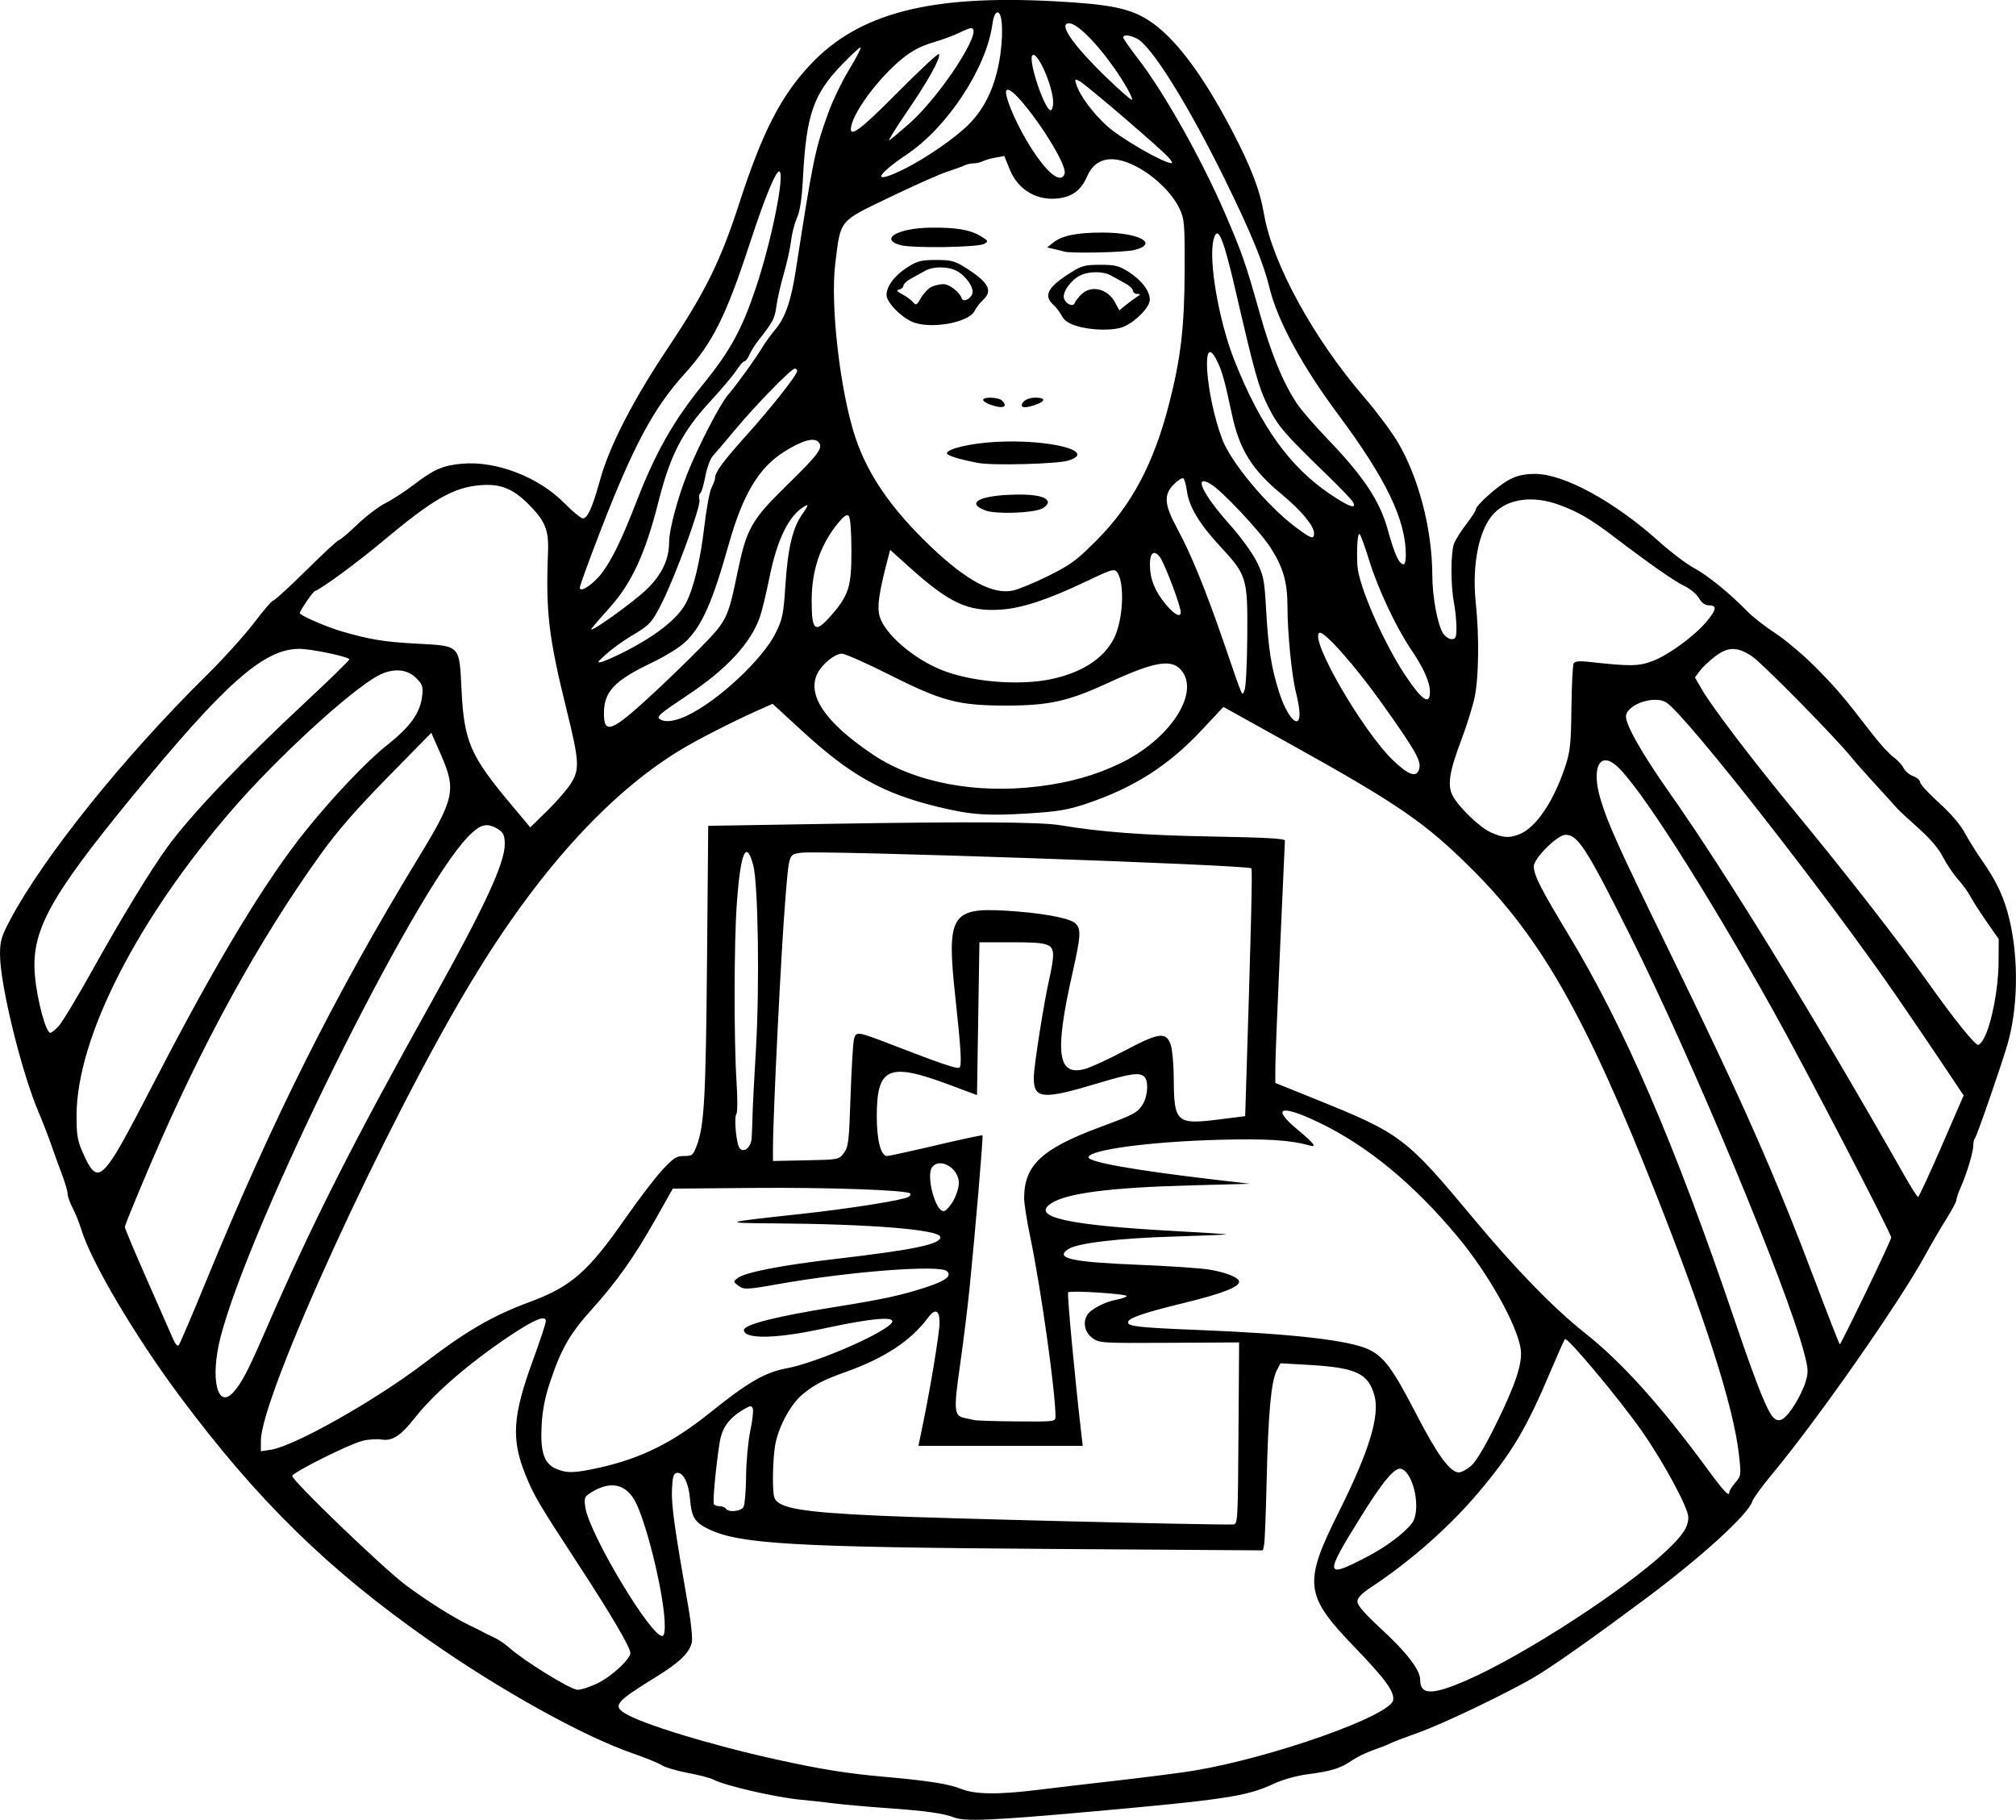 <?xml version="1.0" encoding="UTF-8"?>
<svg version="1.1" viewBox="0 0 1112.9 1004.6" xmlns="http://www.w3.org/2000/svg">
<g transform="translate(-24 -8.468)">
<path d="m550.67 1011.8c-5.603-2.257-15.757-3.682-36.667-5.145-11-0.77-24.5-1.975-30-2.678-5.5-0.703-13.3-1.564-17.333-1.912-13.736-1.187-42.558-7.793-48.969-11.224-1.607-0.86-7.896-2.498-13.976-3.64-6.08-1.142-12.555-3.049-14.388-4.238-1.833-1.189-9.033-4.129-16-6.532-27.371-9.444-73.138-34.863-112.71-62.601-55.726-39.056-94.496-77.029-137.34-134.52-24.646-33.067-48.925-74.151-54.368-92-1.118-3.667-3.28-9.043-4.804-11.949-1.524-2.905-2.771-6.403-2.771-7.773s-1.405-6.193-3.122-10.718c-1.717-4.525-4.356-11.827-5.864-16.227s-4.653-12.5-6.989-18c-9.604-22.611-21.359-70.65-21.359-87.288 0-7.377 0.721-9.851 5.52-18.932 18.246-34.529 62.533-89.746 107.83-134.45 9.661-9.533 21.757-22.883 26.88-29.667 5.122-6.783 9.913-12.333 10.646-12.333 0.733 0 8.914-7.5 18.181-16.667 9.267-9.167 17.378-16.667 18.024-16.667 0.646 0 5.166-3.829 10.045-8.51 4.879-4.681 11.953-10.057 15.722-11.947 3.768-1.89 10.858-6.508 15.756-10.262 10.923-8.372 15.893-10.523 26.493-11.466 18.793-1.671 42.203 7.328 56.314 21.649 4.626 4.695 9.282 8.536 10.347 8.536 2.597 0 5.326-6.114 9.52-21.333 5.089-18.465 18.112-43.811 37.209-72.415 20.947-31.375 29.244-48.181 39.631-80.269 12.635-39.035 22.842-58.981 39.047-76.305 26.729-28.575 66.203-38.852 135.01-35.151 30.725 1.653 41.609 3.88 52.089 10.659 14.104 9.123 29.332 29.241 45.541 60.16 10.839 20.676 15.61 33.098 18.009 46.889 4.739 27.24 27.329 68.489 55.216 100.82 6.51 7.548 14.718 18.491 18.24 24.317 11.708 19.367 19.332 48.422 19.406 73.959 0.035 12.054 2.905 27.486 5.985 32.188 1.134 1.73 3.247 3.146 4.697 3.146 2.264 0 2.636-0.914 2.636-6.485 0-3.567-0.617-9.717-1.371-13.667-1.845-9.665-1.821-27.627 0.044-32.532 0.832-2.187 3.87-7.034 6.753-10.77 2.882-3.736 5.241-7.36 5.241-8.053 0-2.302 12.574-13.504 18.667-16.629 4.299-2.205 8.268-3.078 14-3.079 16.065-4e-3 43.925 15.218 68.785 37.58 6.298 5.666 14.806 12.101 18.906 14.301 7.6 4.079 20.06 14.195 29.642 24.068 2.933 3.022 9.833 8.414 15.333 11.981 5.5 3.567 15.402 11.916 22.004 18.552 11.528 11.588 16.036 16.886 31.819 37.399 3.95 5.133 9.087 10.725 11.416 12.425 2.329 1.701 4.848 4.436 5.596 6.078 0.748 1.642 3.116 3.649 5.263 4.459 2.146 0.81 3.902 2.34 3.902 3.399s4.665 6.138 10.366 11.286c6.447 5.821 11.815 12.068 14.198 16.523 2.108 3.94 6.362 10.764 9.452 15.164 8.196 11.667 12.356 20.599 15.263 32.769 5.233 21.91 4.725 49.508-1.281 69.596-3.971 13.281-16.789 50.203-17.77 51.184-0.492 0.492-0.895 2.226-0.895 3.853 0 3.651-3.489 15.351-6.834 22.916-1.375 3.109-2.503 6.409-2.508 7.333 0 0.925-2.555 5.716-5.667 10.648-3.112 4.932-8.358 13.929-11.658 19.993-13.934 25.605-59.663 90.998-84.247 120.47-5.551 6.656-10.544 13.524-11.096 15.263-2.28 7.184-27.922 30.573-58.657 53.504-27.087 20.209-49.332 35.964-60 42.495-14.016 8.58-51.693 26.709-66.023 31.767-6.954 2.455-13.791 5.071-15.193 5.813s-5.602 2.4-9.333 3.684-9.064 3.881-11.85 5.772c-6.431 4.364-11.008 5.792-24.268 7.569-6.476 0.868-13.965 2.972-19.062 5.356-14.615 6.837-26.696 8.667-101.2 15.333-53.931 4.825-69.336 5.475-75.071 3.164zm46-15.214c8.8-1.087 29.2-3.482 45.333-5.322 16.133-1.84 34.733-4.252 41.333-5.36 43.466-7.299 108.55-30.392 109.76-38.947 0.667-4.699-4.396-11.618-21.49-29.374-27.532-28.596-28.251-35.006-8.389-74.749 16.523-33.062 22.542-52.709 19.549-63.822-3.331-12.372-10.146-15.572-36.333-17.064l-15.568-0.887-2.071 4.005c-3.071 5.939-4.706 23.698-5.546 60.246-0.413 17.967-1.044 34.098-1.403 35.848l-0.653 3.182-116.93-0.789c-142.15-0.959-172.05-2.687-189.03-10.925-7.843-3.806-9.441-6.436-10.379-17.086-0.764-8.676-3.857-14.616-7.273-13.964-1.795 0.342-2.329 2.237-2.643 9.387-0.366 8.33 1.497 21.634 9.104 65.014 1.479 8.433 2.323 16.998 1.876 19.032-1.298 5.912-6.603 11.072-19.692 19.154-21.928 13.54-23.905 15.78-17.588 19.919 8.997 5.895 47.729 17.742 84.299 25.785 24.081 5.296 38.857 7.674 58.395 9.397 24.853 2.192 36.455 4 43.161 6.725 7.667 3.116 20.313 3.294 42.172 0.594zm237.33-60.676c31.414-13.781 86.714-49.636 109.66-71.098 9.159-8.567 12.344-13.404 12.344-18.742 0-5.183-13.563-30.319-25.736-47.695-12.383-17.677-41.171-52.098-42.378-50.671-0.438 0.518-3.968 8.441-7.845 17.608-13.419 31.727-21.147 44.77-39.468 66.606-15.992 19.06-37.563 38.143-59.573 52.701-5.508 3.643-7.667 5.904-7.667 8.031 0 2.038 4.114 6.756 13.213 15.152 14.273 13.171 21.454 22.589 21.454 28.139 0 8.396 6.807 8.388 25.998-0.031zm-479.55 1.511c7.588-3.83 17.567-13.192 17.53-16.446-0.035-3.149-10.856-21.531-29.174-49.563-21.389-32.732-23.985-37.14-28.712-48.766-7.919-19.475-7.109-32.514 3.887-62.618 4.043-11.069 7.351-21.073 7.351-22.231 0-3.564-6.273-0.996-20 8.189-22.226 14.872-41.414 31.427-52.117 44.967-8.008 10.131-12.594 13.158-18.503 12.213-2.654-0.424-7.5-0.086-10.77 0.752-7.431 1.905-38.611 17.522-38.611 19.339 0 2.681 50.335 51.084 62.667 60.263 12.414 9.239 26.723 18.216 36 22.586 2.567 1.209 5.567 2.716 6.667 3.35 1.1 0.633 3.871 1.997 6.159 3.03 2.287 1.033 5.887 3.436 8 5.34 8.355 7.528 34.219 23.488 38.064 23.488 2.119 0 7.322-1.751 11.562-3.891zm36.443-34.248c-0.987-17.672-10.527-55.92-16.594-66.527-5.199-9.09-13.47-10.653-23.642-4.467-4.028 2.45-4.271 3.008-3.573 8.214 1.956 14.581 37.122 73.149 42.735 71.173 0.966-0.34 1.353-3.37 1.073-8.393zm387.69-35.239c10.592-5.52 20.595-13.007 24.878-18.622 5.148-6.748 1.222-27.253-5.729-29.92-3.536-1.357-10.019 6.308-22.943 27.128-19.822 31.932-19.532 33.569 3.794 21.413zm-70.897-68.174 0.349-50.219-38.569 0.219c-37.263 0.211-38.697 0.124-42.349-2.58-4.141-3.065-5.437-8.193-3.152-12.465 1.76-3.289 9.657-7.503 16.448-8.777 2.724-0.511 5.234-1.385 5.578-1.942 0.748-1.211-31.158-3.293-32.341-2.111-0.659 0.659 3.677 47.104 7.32 78.425l0.737 6.333h-90.693l2.537-12.333c4.349-21.148 9.118-50.264 9.118-55.67 0-7.153-2.425-8.103-6.531-2.559-9.282 12.533-23.847 22.12-45.171 29.733-12.446 4.444-17.04 6.81-23.719 12.216-6.367 5.155-13.016 17.047-15.1 27.011-1.593 7.612-2.003 26.682-0.65 30.208 2.246 5.854 14.849 8.007 58.505 9.996 32.179 1.466 180.38 5.113 194.67 4.79 2.612-0.059 2.674-1.089 3.016-50.279zm-273.2 40.552c0.682-1.283 1.305-8.933 1.384-17 0.079-8.067 1.121-19.279 2.315-24.916 1.194-5.637 1.814-11.18 1.377-12.317-0.695-1.812-1.334-1.746-5.175 0.541-8.09 4.816-11.847 10.066-13.141 18.361-2.122 13.602-3.889 32.615-3.142 33.823 0.399 0.646 1.855 1.175 3.235 1.175 1.38 0 2.88 0.6 3.333 1.333 1.394 2.256 8.466 1.535 9.813-1zm544.19-8.231c0-0.677 1.483-2.993 3.295-5.146 3.221-3.828 3.265-4.179 1.951-15.737-2.968-26.119-18.082-73.511-45.887-143.89-38.332-97.015-63.091-140.75-101.21-178.78-25.869-25.805-40.726-36.04-100.8-69.437l-36.649-20.375-12.218 13.035c-18.265 19.486-37.403 31.664-63.505 40.409-10.091 3.381-15.667 4.321-31.615 5.333-23.249 1.474-32.209 0.82-50.672-3.7-30.12-7.374-47.857-17.314-74.484-41.742l-16.386-15.032-8.244 3.666c-13.946 6.201-33.755 16.347-43.19 22.122-39.775 24.345-78.786 67.666-114.93 127.63-47.236 78.36-116.12 228.71-116.12 253.44v5.767l5.667-0.889c13.016-2.043 57.653-27.262 84.408-47.689 23.579-18.002 37.56-26.12 58.207-33.796 23.215-8.631 32.251-16.56 53.341-46.805 7.126-10.219 16.149-22.011 20.051-26.204 6.116-6.572 7.762-7.624 11.934-7.624 4.469 0 5.002-0.433 6.971-5.667 4.189-11.131 5.023-25.933 5.695-101.14l0.675-75.471 68.192-1.125c76.823-1.268 115.42-1.023 126.19 0.8 22.179 3.752 46.772 5.582 83.667 6.225 28.629 0.499 40.326 1.139 40.308 2.205-0.014 0.826-1.202 27.302-2.642 58.836-1.439 31.533-2.628 61.307-2.642 66.163l-0.025 8.83 22.333 9.015c47.095 19.01 49.693 20.976 87.202 65.992 23.314 27.98 43.966 49.21 61.132 62.842 20.851 16.56 41.662 39.656 68 75.467 9.35 12.713 12 15.465 12 12.46zm-624-13.349c23.436-5.216 40.674-13.81 61.814-30.819 20.371-16.39 29.99-21.923 41.909-24.107 13.728-2.515 44.704-15.283 55.38-22.826 8.971-6.338-3.512-5.94-36.436 1.162-25.203 5.437-42.667 5.668-42.667 0.566 0-3.016 18.04-7.591 50-12.68 26.272-4.184 37.05-6.51 50.233-10.84 11.161-3.667 14.6-6.246 11.905-8.932-3.736-3.725-53.444 0.055-93.076 7.077-17.914 3.174-19.157 3.21-22.474 0.647-2.52-1.947-2.522-2.051-0.103-3.925 4.188-3.243 24.078-7.101 55.515-10.765 42.279-4.929 56.977-8.05 56.394-11.977-0.6-4.04-38.185-7.107-91.727-7.485-29.66-0.209-28.897-0.479 14.667-5.189 26.752-2.892 56.573-7.62 59.507-9.433 0.962-0.594 1.388-1.442 0.947-1.883-1.88-1.88-45.037-3.406-86.416-3.055l-44.628 0.378-9.718 17.202c-11.693 20.697-21.175 34.086-35.056 49.499-11.928 13.244-16.781 21.641-22.754 39.366-3.061 9.083-4.426 15.949-4.892 24.6-0.795 14.761 1.309 21.102 7.959 23.991 5.84 2.537 10.224 2.432 23.717-0.571zm481.3-0.928c2.658-2.237 7.546-10.328 13.491-22.333 11.275-22.771 15.217-34.759 13.977-42.514-2.164-13.535-17.967-41.601-34.764-61.743-24.592-29.488-50.021-50.389-76.981-63.272-20.849-9.963-26.092-8.034-11.352 4.177 8.867 7.346 10.865 9.913 6.824 8.768-10.819-3.065-23.799-3.895-50.026-3.201-38.143 1.01-71.631 5.471-72.262 9.626-0.393 2.586 25.106 7.143 68.464 12.238l20.667 2.428-32.709 0.876c-44.281 1.186-68.39 4.284-76.958 9.889-11.538 7.55 8.658 12.08 68.333 15.328 15.4 0.838 28.154 1.664 28.343 1.836s-12.711 0.703-28.667 1.181c-30.953 0.927-53.513 3.602-58.624 6.952-7.692 5.04 1.789 7.168 38.496 8.639 16.618 0.666 34.243 1.854 39.167 2.641 9.308 1.487 16.618 4.44 16.618 6.713 0 2.993-9.465 6.619-30.977 11.868-22.167 5.408-30.356 8.277-30.356 10.635 0 2.15 6.801 2.877 38.742 4.141 52.015 2.057 83.648 5.683 94.254 10.804 8.407 4.059 13.217 10.612 26.168 35.656 11.648 22.524 18.687 32.177 23.465 32.177 1.375 0 4.376-1.578 6.669-3.508zm-229.31-27.492c-0.055-14.023-8.095-71.107-13.945-99-1.845-8.8-3.357-18.4-3.359-21.333-0.011-18.294 9.723-27.375 42.25-39.417 18.71-6.927 20.37-7.824 23.278-12.583 2.778-4.547 3.24-12.681 0.854-15.067-2.595-2.595-7.502-1.902-26.054 3.679-30.08 9.048-35.013 8.614-35.013-3.087 0-6.207 5.654-42.062 8.716-55.275 1.073-4.629 1.95-10.105 1.95-12.17 0-6.563-2.587-7.414-22.538-7.414h-18.129l-1.333 84.368-16-5.966c-32.791-12.228-39.333-9.3-39.333 17.599 0 13.249 2.254 22 5.666 22 0.991 0 13.157-2.664 27.036-5.921 13.879-3.256 25.428-5.727 25.664-5.491 0.47 0.47-3.912 52.248-7.116 84.078-1.107 11-3.502 30.371-5.321 43.047-3.531 24.605-3.272 27.669 2.442 28.886 1.629 0.347 4.162 0.884 5.628 1.194s12.117 0.634 23.667 0.719c20.938 0.154 21 0.146 20.988-2.845zm407.97-6.266c2.359-3.676 5.104-9.393 6.101-12.705 1.615-5.367 1.529-7.102-0.792-15.966-9.765-37.283-61.936-162.38-96.503-231.4-23.638-47.197-28.45-54.667-35.215-54.667-4.479 0-17.559 13.039-17.518 17.464 0.044 4.862 3.91 12.469 19.095 37.58 31.122 51.463 58.612 115.23 91.739 212.81 12.657 37.282 18.53 51.793 22.027 54.428 3.073 2.315 6.032 0.297 11.066-7.548zm-861.74-7.067c4.565-5.104 8.005-11.703 17.583-33.736 25.936-59.658 47.858-103.04 92.604-183.26 28.588-51.254 39.622-75.128 39.573-85.625-0.024-5.122-0.928-6.756-4.892-8.842-5.457-2.872-8.948-1.78-15.34 4.8-30.078 30.963-120.53 213.83-136.67 276.31-5.889 22.8-1.769 40.318 7.14 30.358zm-15.506-60.333c37.064-90.325 71.553-159.13 117.81-235.02 19.768-32.435 20.756-37.075 12.093-56.796l-5.192-11.819-24.044 24.507c-17.172 17.503-27.702 29.585-36.843 42.278-33.985 47.184-65.728 104.91-93.849 170.68-7.954 18.602-14.456 34.502-14.449 35.333 0.008 0.831 5.59 14.111 12.406 29.511 6.816 15.4 13.25 30.029 14.3 32.509 1.049 2.48 2.399 3.98 3 3.333 0.601-0.646 7.248-16.175 14.77-34.509zm916.67 5.144c7.675-15.871 13.954-29.44 13.954-30.154 0-2.304-48.424-95.407-65.308-125.57-38.058-67.98-74.42-124.71-86.557-135.04-9.229-7.856-13.636 1.48-8.675 18.377 3.874 13.196 9.97 26.733 36.581 81.242 41.932 85.892 59.607 125.87 82.682 187 6.851 18.15 12.661 33 12.913 33 0.251 0 6.736-12.985 14.411-28.856zm-503.77-50.488c1.658-2.927 3.024-7.299 3.036-9.716 0.04-8.075-10.187-14.311-14.65-8.932-3.737 4.503 1.79 25.282 6.485 24.378 1.164-0.224 3.472-2.802 5.13-5.729zm545.53-30.045 12.172-28.056-10.872-16.277c-5.979-8.952-17.472-25.877-25.538-37.61-38.228-55.606-115.76-154.68-127.46-162.87-6.21-4.35-21.515 0.504-22.51 7.14-0.64 4.266 8.718 20.823 24.134 42.703 31.177 44.249 80.458 124.56 129.67 211.33 3.628 6.396 6.964 11.646 7.413 11.667 0.449 0.021 6.294-12.588 12.988-28.019zm-1013.5 11.723c4.636-5.087 9.532-13.735 28.116-49.667 33.172-64.138 60.274-108.96 82.634-136.67 14.95-18.524 33.678-38.205 44.419-46.677 12.997-10.252 18.509-17.954 19.567-27.337 0.585-5.191 0.198-6.321-3.403-9.922-5.055-5.055-12.917-5.517-20.955-1.23-15.127 8.068-55.579 45.181-80.154 73.539-52.725 60.841-86.055 126.11-86.279 168.96-0.054 10.452 0.485 13.949 3.084 20 5.312 12.368 8.124 14.319 12.972 9zm407.54-8.038c2.505-3.358 2.849-6.283 3.68-31.333 0.505-15.196 1.351-29.325 1.882-31.398 1.162-4.541 1.64-4.468 21.958 3.377 26.505 10.233 34.902 13.07 36.241 12.243 1.433-0.886 0.902-9.945-2.338-39.851-4.753-43.878-2.054-48.484 27.43-46.808 19.461 1.106 35.538 3.977 38.797 6.926 3.413 3.089 3.219 6.766-1.453 27.506-9.99 44.349-8.338 57.079 6.879 52.983 3.177-0.855 13.108-5.433 22.068-10.174 18.972-10.037 22.775-10.503 25.3-3.1 0.875 2.567 1.625 11.078 1.667 18.913 0.126 23.823 1.582 25.154 24.403 22.298l15.006-1.878 0.381-12c2.865-90.163 3.697-124.14 3.056-124.81-1.848-1.943-238.52-10.13-248.7-8.603-6.809 1.021-6.493 0.046-8.659 26.747-2.281 28.117-6.736 118.24-6.741 136.37l-2e-3 7.038 18.192-0.371c18.157-0.37 18.197-0.378 20.955-4.075zm-50.87-8.676c0.152-2.724 0.348-8.253 0.435-12.286 0.087-4.033 0.94-20.533 1.895-36.667 2.051-34.658 1.211-91.134-1.507-101.23-3.907-14.514-7.013-7.217-9.069 21.303-1.554 21.554-1.627 75.368-0.133 98.595 0.566 8.8 0.525 16.656-0.09 17.457-1.439 1.873-0.063 16.629 1.754 18.819 2.508 3.022 6.405-0.454 6.715-5.989zm680.37-54.92c4.107-7.943 7.78-26.957 7.9-40.9l0.117-13.534-6.814-9.8c-3.748-5.39-7.753-11.633-8.9-13.873-1.147-2.241-4.202-6.441-6.788-9.333-2.586-2.893-6.323-8.45-8.304-12.349-2.37-4.665-7.032-10.137-13.631-16-5.516-4.901-10.79-9.81-11.72-10.91s-6.11-6.8-11.511-12.667c-5.401-5.867-11.506-12.767-13.568-15.333-8.8-10.953-49.311-52.112-55.005-55.883-8.183-5.42-13.255-5.367-20.53 0.217-3.106 2.383-6.836 5.938-8.289 7.9l-2.643 3.566 3.717 6.434c5.779 10.004 28.046 39.259 51.862 68.138 28.374 34.407 57.02 71.174 73.124 93.857 14.39 20.268 25.781 34.439 27.683 34.439 0.688 0 2.174-1.785 3.302-3.967zm-1063-6.366c1.904-2.017 10.39-16.107 18.859-31.311 16.032-28.784 32.003-54.985 41.227-67.634 13.161-18.05 40.16-46.359 76.656-80.377 13.403-12.493 24.108-22.978 23.787-23.298-1.655-1.655-21.136-5.67-27.61-5.689-19.616-0.06-41.078 18.958-93.022 82.425-45.313 55.366-55.167 73.631-52.957 98.161 1.21 13.432 6.064 31.391 8.483 31.391 0.614 0 2.674-1.65 4.578-3.667zm806.75-106.13c9.048-3.788 18.727-18.291 25.052-37.537 2.66-8.094 3.101-12.369 3.323-32.196 0.141-12.575 0.707-23.592 1.258-24.484 0.7-1.133 3.261-1.368 8.497-0.782 22.55 2.527 27.293 2.466 35.018-0.45 8.745-3.3 22.66-13.43 29.623-21.565 5.676-6.632 6.12-9.19 1.595-9.19-2.203 0-4.02-1.29-5.611-3.984-1.294-2.191-4.778-5.137-7.742-6.546-5.605-2.665-19.241-12.161-38.092-26.524-13.825-10.534-20.728-14.586-31.531-18.507-14.451-5.245-28.349-3.29-36.034 5.069-8.134 8.848-11.981 28.249-9.768 49.263 1.934 18.363 1.659 41.011-0.63 51.893-1.1 5.228-4.432 15.917-7.404 23.754-6.554 17.278-7.737 24.843-4.779 30.563 3.316 6.412 14.83 17.506 21.142 20.37 6.784 3.079 10.318 3.267 16.084 0.853zm-524.22-27.465c5.213-8.04 4.998-12.311-2.058-40.861-10.008-40.496-11.612-54.1-10.302-87.404 0.482-12.257-1.648-17.318-11.282-26.809-8.393-8.267-15.325-10.912-26.185-9.989-14.853 1.262-25.869 7.59-53.655 30.824-14.175 11.853-32.79 25.549-37.677 27.722-1.441 0.641-8.829 11.734-8.196 12.308 2.168 1.967 15.507 7.643 23.198 9.871 15.659 4.537 23.268 5.771 41.688 6.763 23.773 1.28 23.139 0.625 24.34 25.158 1.408 28.764 4.761 36.6 27.035 63.188l10.937 13.055 9.157-8.95c5.036-4.922 10.886-11.617 13-14.877zm258.54 1.191c17.243-2.142 31.374-6.139 45.042-12.738 26.865-12.972 43.652-37.942 34.124-50.759-5.322-7.159-14.661-5.721-40.605 6.253-22.268 10.277-32.838 12.638-56.596 12.638-26.504 0-35.34-2.355-65.102-17.351-12.339-6.218-23.843-11.304-25.564-11.304-3.774 0-10.696 5.565-13.382 10.759-6.2 11.989 4.287 27.393 30.65 45.026 22.974 15.366 56.635 21.8 91.433 17.477zm210.08-9.908c1.069-4.261-2.43-10.352-20.624-35.895-14.982-21.033-32.195-40.417-34.581-38.943-5.523 3.413 24.123 54.583 40.835 70.483 8.813 8.384 13.038 9.665 14.37 4.355zm-424.54-39.875c8.3-7.633 20.874-19.789 27.943-27.013 14.423-14.74 14.92-15.764 20.346-41.939 4.883-23.555 7.659-28.439 26.834-47.194 18.213-17.816 20.666-21.208 17.57-24.304-2.551-2.551-9.244-0.562-19.006 5.649-13.921 8.858-22.67 23.596-30.465 51.322-8.851 31.481-14.7 44.675-23.656 53.367-3.152 3.059-11.144 8.016-18.961 11.761-20.528 9.834-26.178 15.856-26.178 27.896 0 11.682 4.201 10.115 25.576-9.544zm20.424 10.688c16.843-7.931 41.688-31.124 48.787-45.544 3.79-7.698 4.344-10.385 5.361-25.982 1.373-21.047 3.99-32.066 9.452-39.79 3.044-4.305 3.457-5.46 1.589-4.448-8.908 4.827-15.566 18.203-19.933 40.045-1.71 8.553-4.059 18.225-5.221 21.494-5.117 14.399-18.254 28.58-39.745 42.904-15.948 10.629-17.502 11.985-15.322 13.368 2.978 1.89 8.174 1.183 15.032-2.046zm338-0.976c0-2.277-0.876-7.527-1.946-11.667-2.359-9.123-4.718-32.93-4.72-47.617-1e-3 -13.337-2.412-21.704-9.345-32.43-6.036-9.338-26.963-31.558-33.12-35.166-9.738-5.705-4.36 5.714 10.528 22.355 6.033 6.744 12.573 15.719 14.93 20.491 3.829 7.752 4.285 10.073 5.231 26.667 1.235 21.673 2.8 31.615 7.138 45.345 4.414 13.973 11.305 21.302 11.305 12.023zm71.971-12.192c-0.037-5.415-3.523-13.19-10.561-23.555-8.081-11.9-18.247-33.529-22.894-48.711-2.256-7.37-4.645-13.971-5.309-14.668-1.139-1.196-1.79 7.618-1.276 17.267 0.585 10.981 14.502 42.804 26.667 60.98 9.097 13.592 13.426 16.404 13.374 8.686zm-100.82-31c0.223-31.838-0.238-33.346-15.062-49.334-11.399-12.294-17.09-21.764-18.247-30.362-0.471-3.5-1.384-6.689-2.028-7.088s-2.966 1.069-5.158 3.261c-5.798 5.798-5.376 11.22 1.922 24.652 7.545 13.888 15.783 34.11 25.884 63.539 10.811 31.498 9.735 29.087 11.247 25.214 0.69-1.768 1.339-15.214 1.442-29.881zm-108.18 24.053c16.899-3.581 28.92-11.382 34.551-22.419 5.121-10.039 6.12-30.637 1.774-36.581-1.538-2.104-2.95-1.68-17.484 5.25-20.764 9.9-34.985 14.587-46.671 15.382-17.971 1.222-28.344-3.527-49.806-22.802l-11.333-10.178-1.648 6.314c-4.52 17.32-5.608 25.15-4.201 30.244 2.688 9.736 18.683 23.572 34.53 29.868 16.419 6.524 42.631 8.664 60.289 4.922zm-236.97-14.407c18.574-9.302 30.792-18.91 35.404-27.843 4.191-8.117 7.859-23.53 10.029-42.137 1.133-9.717 2.92-19.317 3.972-21.333 1.052-2.016 1.916-4.347 1.921-5.18 0.018-3.344 4.158-9.008 17.204-23.537 14.102-15.706 28.138-33.515 28.138-35.703 0-0.685-0.604-1.245-1.343-1.245-1.954 0-21.564 20.101-32.941 33.765-5.388 6.471-10.919 12.971-12.293 14.445-1.373 1.474-3.224 6.537-4.114 11.251-0.889 4.714-2.15 8.9-2.801 9.303-0.651 0.403-0.85 2.062-0.442 3.688 0.864 3.441-13.021 41.513-20.744 56.88-5.529 11.002-6.633 12.183-17.322 18.51-4.033 2.388-10.033 6.735-13.333 9.66-4.916 4.357-5.398 5.152-2.667 4.4 1.833-0.505 6.933-2.721 11.333-4.924zm14.099-35.624c8.082-7.998 11.901-16.321 11.901-25.935 0-6.446 4.783-24.354 9.994-37.42 6.031-15.122 18.011-38.288 22.504-43.519 4.997-5.818 15.065-19.763 19.012-26.333 1.564-2.603 4.768-7.026 7.119-9.827 5.473-6.519 8.654-15.674 11.239-32.343 9.58-61.787 10.7-67.197 18.149-87.673 2.34-6.432 7.426-16.932 11.302-23.333s6.763-11.939 6.416-12.305-5.133 4.027-10.635 9.763c-15.46 16.119-19.381 27.516-21.189 61.594-0.651 12.259-1.629 18.903-3.355 22.771-1.34 3.003-2.805 8.689-3.256 12.634-0.451 3.946-2.257 12.13-4.012 18.189-1.756 6.058-3.604 14.173-4.107 18.032-0.869 6.661-1.898 8.608-9.901 18.733-1.863 2.356-4.1 5.934-4.971 7.951-0.872 2.017-2.149 3.667-2.838 3.667-0.689 0-2.55 2.098-4.134 4.662s-8.28 10.514-14.879 17.667c-15.172 16.445-21.879 29.482-28.352 55.109-7.261 28.75-14.797 45.018-27.269 58.866-4.142 4.6-8.425 9.532-9.517 10.962-3.556 4.654 23.138-14.348 30.78-21.91zm101.06 15.195c10.016-11.379 11.516-16.115 11.462-36.197-0.029-10.871-0.604-18.204-1.498-19.098-1.044-1.044-2.758 0.162-6.125 4.314-9.647 11.894-14.33 25.817-14.33 42.602 0 16.663 1.878 18.163 10.491 8.379zm192.96-3.885c-1.941-7.732-9.225-26.245-11.367-28.892-3.207-3.961-5.429-2.038-5.359 4.639 0.081 7.769 2.672 14.256 8.563 21.445 5.648 6.892 9.524 8.225 8.164 2.808zm-72.785-18.267c12.283-6.088 15.554-8.5 26.667-19.668 19.341-19.437 31.437-42.186 39.916-75.07 6.517-25.275 8.539-42.495 8.651-73.66 0.093-26.037-0.103-28.439-2.793-34.262-3.602-7.796-12.599-16.919-21.956-22.263-14.131-8.07-24.419-6.516-29.097 4.398-3.041 7.095-7.659 10.843-14.758 11.978-12.324 1.971-23.235-4.202-27.945-15.808l-3.018-7.435-4.833 0.871c-2.658 0.479-5.844 1.392-7.079 2.029s-3.493 1.158-5.018 1.158c-1.525 0-3.814 0.515-5.088 1.145-1.273 0.63-5.569 2.192-9.546 3.47-3.977 1.279-18.114 7.565-31.415 13.97-28.725 13.832-27.252 12.047-30.322 36.747-2.843 22.875 2.695 70.744 11.107 96 6.845 20.551 19.901 39.484 41.376 60 19.912 19.023 34.456 26.838 45.596 24.501 3.055-0.641 11.855-4.287 19.555-8.104zm-34.567-36.063c-10.493-3.834-4.766-7.804 12.521-8.681 13.201-0.669 21.162 0.742 21.762 3.859 0.216 1.124-1.254 2.795-3.331 3.787-5.135 2.452-25.235 3.124-30.952 1.035zm-4.1-26.264c-9.938-1.83-17.333-4.105-17.333-5.331 0-2.515 13.343-5.606 27.333-6.332 29.643-1.537 56.008 5.328 39.667 10.329-6.178 1.891-41.494 2.839-49.667 1.333zm6.333-32.288c-2.017-0.737-3.667-1.889-3.667-2.561 0-1.799 8.533-1.489 10.4 0.378 3.694 3.694 0.361 4.775-6.733 2.184zm17.667 0.483c0-2.341 3.431-4.267 7.6-4.267 5.569 0 5.671 1.963 0.201 3.87-4.963 1.73-7.801 1.875-7.801 0.397zm30.326-43.818c-4.416-1.352-6.904-3.03-8.197-5.531-1.021-1.975-3.118-4.732-4.66-6.127-5.712-5.17-3.161-9.856 9.791-17.985 5.772-3.623 7.776-4.139 16.072-4.139 8.154 0 10.324 0.537 15.535 3.841 7.211 4.573 11.798 10.573 11.798 15.432 0 4.072-7.51 11.874-14.291 14.846-5.389 2.362-17.754 2.202-26.05-0.338zm33.162-16.037c2.294-1.45 2.309-1.595 0.179-1.667-1.283-0.043-2.333-0.867-2.333-1.831 0-0.964-1.95-2.789-4.333-4.055-2.383-1.266-5.833-3.168-7.667-4.227-4.324-2.498-12.448-2.491-17.294 0.015-5.12 2.647-9.771 9.329-8.745 12.563 0.987 3.11 5.102 4.937 5.878 2.61 0.306-0.917 1.94-3.051 3.631-4.743 5.426-5.426 14.546-3.315 18.657 4.32l2.378 4.416 3.569-2.906c1.963-1.598 4.699-3.621 6.081-4.494zm-124.15 13.654c-6.622-3.03-14-10.825-14-14.792 0-4.859 4.587-10.859 11.798-15.432 5.211-3.305 7.382-3.841 15.535-3.841 8.296 0 10.3 0.516 16.072 4.139 12.952 8.129 15.503 12.815 9.791 17.985-1.542 1.395-3.634 4.143-4.649 6.107-3.386 6.548-25.007 10.2-34.547 5.835zm10.918-19.271c1.764-0.804 4.706-1.461 6.538-1.461 3.228 0 8.907 4.423 10.038 7.819 0.776 2.328 4.89 0.501 5.878-2.61 1.026-3.233-3.625-9.915-8.745-12.563-4.846-2.506-12.97-2.513-17.294-0.015-1.833 1.059-5.283 2.961-7.667 4.227-2.383 1.266-4.333 3.046-4.333 3.957s-1.05 1.879-2.333 2.153c-1.818 0.388-1.429 0.979 1.764 2.676 2.253 1.198 4.903 3.15 5.888 4.337 1.603 1.931 2.068 1.674 4.425-2.451 1.449-2.535 4.077-5.267 5.841-6.07zm73.082-19.45c-0.733-0.245-3.133-0.848-5.333-1.341l-4-0.896 3.126-2.537c4.963-4.027 13.19-5.73 27.54-5.701 20.24 0.041 31.27 6.147 17.41 9.638-5.267 1.326-35.329 1.975-38.743 0.836zm-90.333-3.545c-11.803-3.301-1.531-9.356 16.333-9.628 14.147-0.215 22.125 1.117 27.967 4.669 4.262 2.592 4.385 2.858 1.957 4.26-3.415 1.971-39.746 2.52-46.257 0.699zm-164.69 180.87c5.742-7.78 10.966-18.61 19.215-39.838 10.452-26.896 20.238-44.097 36.502-64.162 15.185-18.733 21.486-30.291 29.344-53.823 8.284-24.809 15.651-60.929 12.973-63.607-1.661-1.661-7.811 13.117-16.51 39.674-13.205 40.312-20.524 54.895-36.274 72.275-16.726 18.457-27.987 39.455-45.751 85.311-6.498 16.773-11.814 31.357-11.814 32.409 0 3.128 7.754-2.06 12.314-8.239zm443.69-9.755c0-19.453-10.886-42.081-37.322-77.578-19.917-26.744-33.541-51.837-37.893-69.794-3.36-13.86-10.343-30.827-24.78-60.206-20.061-40.825-40.291-73.282-48.273-77.452-4.054-2.118-7.733-2.462-7.733-0.724 0 0.636 3.643 5.871 8.095 11.633 14.503 18.767 35.187 55.574 48.26 85.876 9.148 21.205 11.417 27.742 18.968 54.639 6.331 22.551 13.096 38.927 20.762 50.258 2.395 3.54 9.861 12.156 16.592 19.148 19.89 20.661 28.902 34.198 33.293 50.011 3.916 14.102 6.294 19.276 8.86 19.276 0.644 0 1.17-2.29 1.17-5.088zm-50.667-12.045c0-4.067-7.085-12.592-17.9-21.538-16.473-13.626-23.348-24.729-27.52-44.439-3.823-18.064-5.389-23.667-8.195-29.311-8.83-17.764-6.415 18.425 2.889 43.291 4.777 12.769 24.711 36.713 40.35 48.469 8.821 6.631 10.376 7.16 10.376 3.527zm21.509-17.2c-0.688-1.283-7.144-8.033-14.347-15-23.726-22.948-27.16-26.949-32.622-38-5.194-10.509-7.236-17.798-17.93-64-6.829-29.505-9.909-36.58-12.108-27.817-2.865 11.415 2.948 44.937 11.559 66.655 14.392 36.301 30.566 58.841 53.052 73.932 10.293 6.908 14.627 8.387 12.397 4.229zm-247.51-184c11.74-5.855 27.918-17.042 35.253-24.376 8.649-8.649 14.104-19.762 16.852-34.333 2.517-13.342 2.127-27.621-0.753-27.621-1.37 0-2.288 2.13-2.975 6.904-3.468 24.098-24.694 56.318-47.043 71.409-18.343 12.386-19.089 16.872-1.333 8.017zm88.239 2.862c2.431-6.336-28.883-51.288-32.101-46.081-1.301 2.105 4.212 15.777 11.031 27.36 10.056 17.08 18.739 24.796 21.07 18.722zm54.428-12.103c-12.834-11.817-43.099-37.536-45.996-39.086-2.695-1.442-2.85-1.321-1.988 1.55 1.829 6.087 9.085 15.951 17.01 23.123 7.628 6.903 31.327 20.574 35.64 20.559 1.107-0.004-0.978-2.748-4.667-6.145zm-140.17-15.668c17.568-15.513 41.656-52.754 34.121-52.754-0.763 0-3.612 1.133-6.333 2.517s-9.259 3.799-14.53 5.365c-6.795 2.02-11.752 4.615-17.038 8.921-12.399 10.1-25.857 27.756-28.098 36.864-1.907 7.75 4.186 3.385 25.906-18.558 12.099-12.223 22.216-21.571 22.482-20.772 0.817 2.452-6.119 14.87-17.959 32.154-6.213 9.07-10.49 16.009-9.503 15.421s5.916-4.709 10.954-9.158zm79.479-11.754c-0.058-8.93-8.768-28.648-11.464-25.952-2.507 2.507 6.743 30.286 10.085 30.286 0.774 0 1.394-1.95 1.379-4.333zm39.444-10.197c-10.663-17.553-25.243-33.469-30.66-33.469-6.096 0 1.824 11.611 19.951 29.247 7.756 7.546 14.435 13.388 14.842 12.982 0.407-0.407-1.453-4.348-4.133-8.76z"/>
</g>
</svg>
